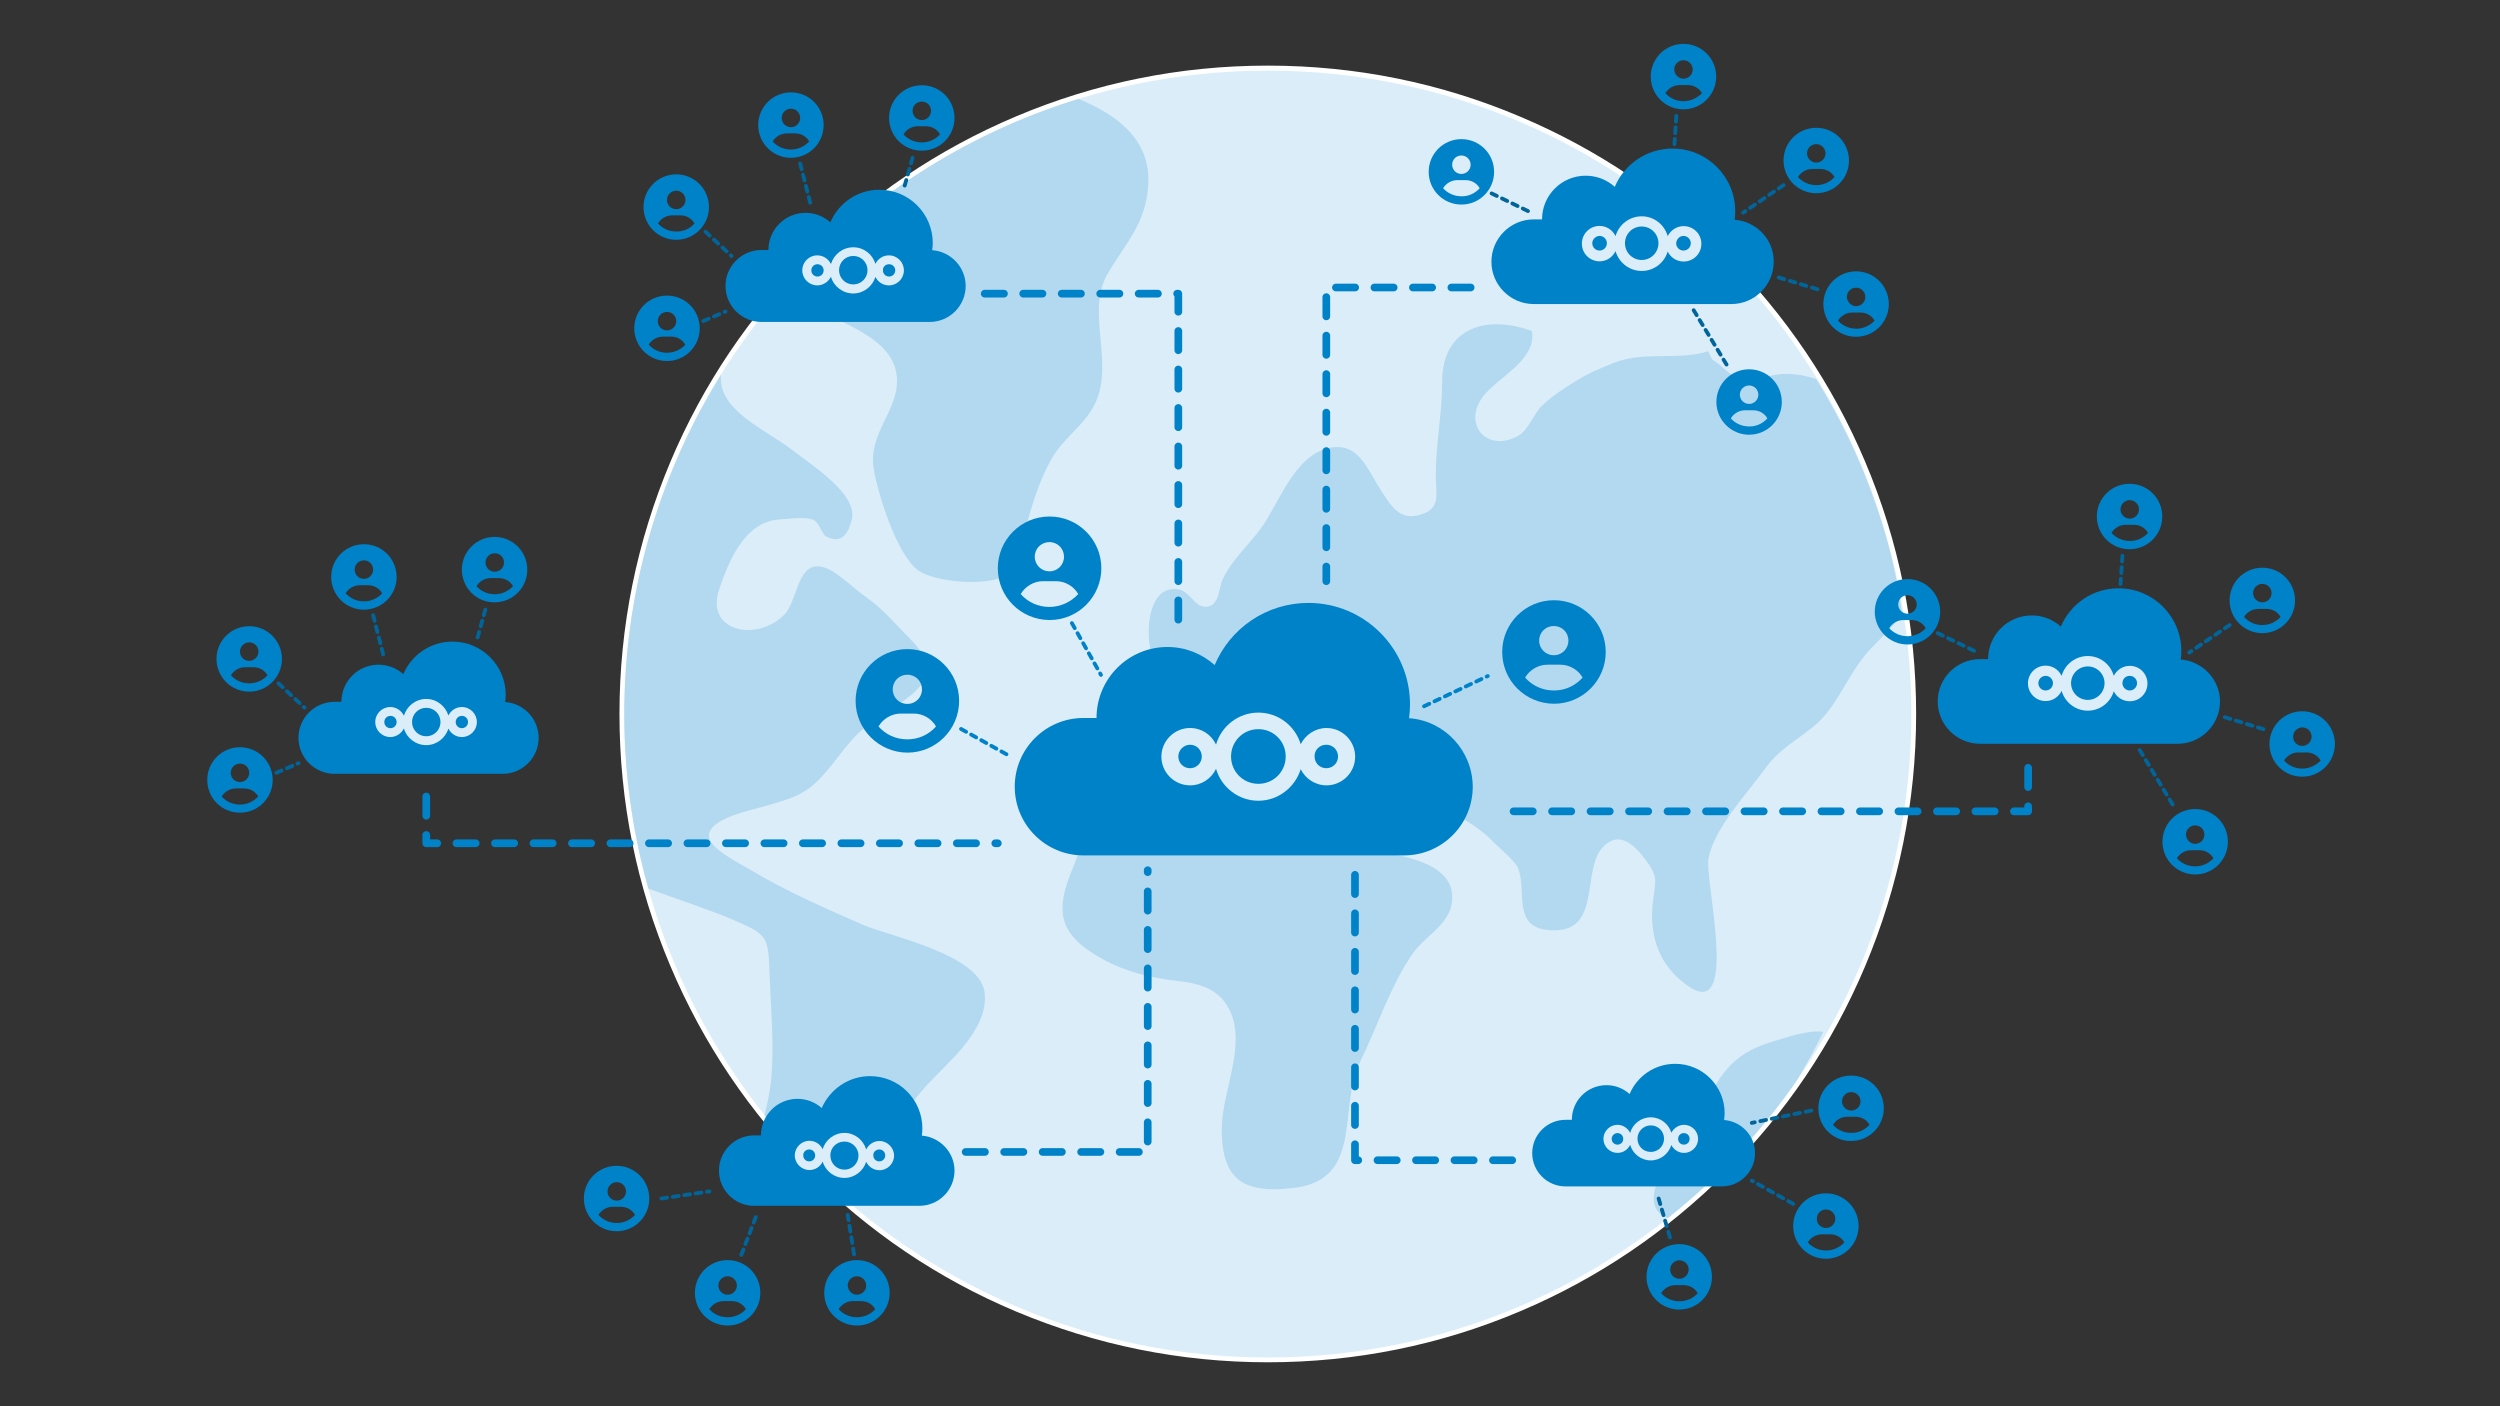 <?xml version="1.0" encoding="utf-8"?>
<!-- Generator: Adobe Illustrator 28.0.0, SVG Export Plug-In . SVG Version: 6.00 Build 0)  -->
<svg version="1.1" id="Layer_1" xmlns="http://www.w3.org/2000/svg" xmlns:xlink="http://www.w3.org/1999/xlink" x="0px" y="0px"
	 viewBox="0 0 1299.1 730.8" style="enable-background:new 0 0 1299.1 730.8;" xml:space="preserve">
<rect x="0" y="0" width="1299.1" height="730.8" fill="#333333" stroke="none"/>
<style type="text/css">
	.st0{fill:#DBEDF8;}
	.st1{fill:#FFFFFF;}
	.st2{clip-path:url(#SVGID_00000153706812545963061710000006330177102401687959_);}
	.st3{fill:#B2D9EF;}
	.st4{fill:#0082C9;}
	
		.st5{fill:none;stroke:#00659B;stroke-width:2;stroke-linecap:round;stroke-linejoin:round;stroke-miterlimit:10;stroke-dasharray:3;}
	
		.st6{fill:none;stroke:#0082C9;stroke-width:2;stroke-linecap:round;stroke-linejoin:round;stroke-miterlimit:10;stroke-dasharray:3;}
	
		.st7{fill:none;stroke:#0082C9;stroke-width:4;stroke-linecap:round;stroke-linejoin:round;stroke-miterlimit:10;stroke-dasharray:10;}
</style>
<g>
	<g>
		<path class="st0" d="M658.8,706.7c-45.3,0-89.2-8.9-130.7-26.4c-40-16.9-75.9-41.1-106.7-72c-30.8-30.8-55-66.8-72-106.7
			c-17.5-41.4-26.4-85.3-26.4-130.7s8.9-89.2,26.4-130.7c16.9-40,41.1-75.9,72-106.7s66.8-55,106.7-72
			c41.4-17.5,85.3-26.4,130.7-26.4S748,44,789.5,61.5c40,16.9,75.9,41.1,106.7,72s55,66.8,72,106.7c17.5,41.4,26.4,85.3,26.4,130.7
			s-8.9,89.2-26.4,130.7c-16.9,40-41.1,75.9-72,106.7c-30.8,30.8-66.8,55-106.7,72C748,697.8,704.1,706.7,658.8,706.7z"/>
		<path class="st1" d="M658.8,36.7c184.7,0,334.4,149.7,334.4,334.4S843.4,705.4,658.8,705.4S324.4,555.7,324.4,371
			S474.1,36.7,658.8,36.7 M658.8,34.1c-45.5,0-89.6,8.9-131.1,26.5c-40.2,17-76.1,41.3-107.1,72.2s-55.3,67-72.2,107.1
			c-17.5,41.6-26.5,85.6-26.5,131.1s8.9,89.6,26.5,131.1c17,40.2,41.3,76.2,72.2,107.1c31,31,67,55.3,107.1,72.2
			c41.6,17.5,85.6,26.5,131.1,26.5s89.6-8.9,131.1-26.5c40.2-17,76.1-41.3,107.1-72.2s55.3-67,72.2-107.1
			c17.5-41.6,26.5-85.6,26.5-131.1s-8.9-89.6-26.5-131.1c-17-40.2-41.3-76.1-72.2-107.1s-67-55.3-107.1-72.2
			C748.4,43,704.3,34.1,658.8,34.1L658.8,34.1z"/>
	</g>
	<g>
		<g>
			<defs>
				<circle id="SVGID_1_" cx="658.8" cy="371" r="334.4"/>
			</defs>
			<clipPath id="SVGID_00000026148278116964177150000010034098589365970084_">
				<use xlink:href="#SVGID_1_"  style="overflow:visible;"/>
			</clipPath>
			<g style="clip-path:url(#SVGID_00000026148278116964177150000010034098589365970084_);">
				<path class="st3" d="M374.9,192.9c-5.8,8.8-11.4,17.9-16.4,27.2c-3.1,5.8-6.2,11.7-8.9,17.8l-0.1,0.1
					c-31.5,68.6-38.1,146.5-18.4,219.4h0.1c0.1,0.6,0.3,1.2,0.5,1.7c0.1,0.1,0.2,0.1,0.3,0.2c1.8,1,3.8,1.9,6.2,2.9
					c14.1,5.3,28.5,9.7,42.6,15.7c18.4,7.9,18.4,8.7,19.1,28.4c0.6,17.3,2.4,35.2,1,52.8c-0.6,7.8-2.3,15.4-4.3,22.8
					c-0.1,0.1-0.1,0.3-0.1,0.4c13.2,15.5,27.9,29.9,43.9,42.7c0-0.1,0.1-0.1,0.1-0.1c4.6-7.6,8.7-15.2,11.4-19.3
					c9-13.2,17.5-27.9,28.1-39.9c11.4-12.9,33.6-29.8,31.7-49.4c-1.7-20.2-48.4-29.4-63.5-35.8c-19.5-8.6-40-17.5-58.1-28.4
					c-5.2-3.2-21.1-10.8-21.7-17.3c-0.7-9.7,22.8-13.9,29.9-16.1c10-3.1,17.6-4.7,25.2-11.6c9.5-8.7,15.5-20.4,25.3-28.6
					c16.8-14,47.5-23.1,24.7-45.9c-7.5-7.5-14.5-16.1-23.4-22.3c-5.8-4-13.9-12-19.7-14.6c-2.2-1-4-1.4-5.7-1.4
					c-10.5,0-10.5,18.4-17.3,25.3c-5.2,5.1-12.2,7.8-18.6,7.8c-10.9,0-19.9-7.4-15-21.5c5.5-16.2,14-35.1,31.5-36
					c2.5-0.1,7-0.7,11.1-0.7c2.6,0,5.1,0.3,6.6,1.1c2.6,1.5,4.4,7.4,6.2,8.4c1.9,1,3.5,1.5,5.1,1.5c3.7,0,6.6-3.1,8.3-10.1
					c3.3-13.1-20-27.8-31-36.3C398,223.1,371.2,212.8,374.9,192.9L374.9,192.9z"/>
				<path class="st3" d="M559.9,51.2c-17.1,4.8-33.9,11.1-50,18.8c-43.3,20.6-81.2,50.4-111.2,87.1c3-1.3,6-1.9,9.3-1.9
					c5.5,0,11.3,1.8,17.3,5.5c14.1,8.5,39.7,15.7,40.8,35.9c0.9,16.9-15,28.1-12.1,47c2.1,12.9,12.1,44.7,22.9,52.6
					c5.2,3.9,17.2,6.2,27.9,6.2c7.2,0,13.8-1,17.3-3.3c8.6-5.7,10.1-22.6,12.8-31.6c3-10.2,6.4-20.2,11.8-29.5
					c5.7-9.9,15.6-16.3,21.1-26c12.6-21.4-4.2-49.3,7.8-69.8c9.7-16.5,20.2-26.4,21.1-47C597.7,72.7,580.8,59.6,559.9,51.2
					L559.9,51.2z"/>
				<path class="st3" d="M591,400.5c-7.5,0-16.3,4.4-19,9.1c-6.4,11.5-9.1,28.6-14.4,41.2c-9.3,22-8.4,34.5,15.2,47.5
					c11.8,6.6,25.8,10,38.8,11.4c11.2,1.2,22.7,4,27.9,16.4c7.8,17.9-4.4,41.6-4.6,59.8c-0.3,22.7,7.6,32.1,27.1,32.1
					c3.3,0,7-0.3,11.1-0.8c35.6-4.7,22.1-42.1,33.6-65.3c8.9-18.1,15.9-39.9,27.4-56.4c7.2-10.3,22.2-16.3,20.4-31.5
					c-2.4-19.5-38.5-21-54.2-23.9c-10-1.9-20.4-5.5-30.6-6.6l-4.4-1c-2.4-0.8-5.1-1.1-8.1-1.1c-4.9,0-10.5,0.9-16.3,1.8
					c-5.7,0.9-11.5,1.8-16.9,1.8c-10.3,0-19-3.2-22.6-15.7c-1.5-5.1,2.1-12.1-2.4-16.1C597.1,401.2,594.3,400.5,591,400.5L591,400.5
					z"/>
				<path class="st3" d="M944.4,536c-8,0-19.2,4.1-24,5.5c-21.3,6.4-27.1,17.9-37.2,37.5c-5,9.9-30.5,36.9-22.2,49.7
					c2.2,3.5,6.8,5.1,12.1,5.8c30.7-27.6,56.1-60.8,74.3-98.2C946.5,536,945.5,536,944.4,536L944.4,536z"/>
				<path class="st3" d="M777.7,168.5c-16.6,0-28.4,10-28.3,30c0,16.5-3.3,31.9-3.3,48.3c0.1,10,2.6,17.2-7.2,20.4
					c-2.1,0.7-3.9,1-5.5,1c-7.6,0-11.4-6.6-15.7-13.3c-6.5-9.8-10.7-22.6-22.7-22.6c-1.3,0-2.8,0.1-4.4,0.5
					c-18.4,4.1-25.9,29-35.7,42.2c-6.5,8.7-15,16.3-19.5,25.9c-2,4.3-1.7,12.8-7.3,14.2c-0.6,0.1-1.2,0.2-1.7,0.2
					c-5.8,0-8.1-8-13.8-9c-0.9-0.1-1.7-0.2-2.5-0.2c-12.3,0-14.2,18.4-12.8,28.5c5.8,41.6,40.2,51.9,76.1,64.5
					c24.1,8.4,48.6,8,72.5,19.2c10.6,5,21.5,10.3,29.5,18.6c3.1,3.3,11.6,10.1,13.4,14.1c5.1,12.3-4.1,32.4,18.7,32.4
					c0.3,0,0.6,0,0.8,0c24.1-0.4,13.2-32.5,25.2-43.8c2.5-2.4,4.9-3.4,7.3-3.4c5.2,0,10.1,5,14.4,10.7c5.9,7.8,5.4,10.3,4,19.5
					c-2.2,14.5,0.3,30.1,12.2,41.2c5.8,5.5,10.1,7.8,13.2,7.8c15.7,0,1.4-59.1,3.2-69.3c3-15.9,19.9-33.5,29.3-46.5
					c7.1-10,15.5-14.2,24.8-21.7c13.1-10.3,18.1-27.8,29.5-40c6.7-7.1,12.4-12.8,17.2-18.4c-1.9-12.1-4-24.2-7.3-36v-0.1
					c-8.4-31-21.2-60.1-37.6-86.5c-5-1.6-10.3-2.6-15.4-2.6c-0.9,0-1.9,0-2.8,0.1c-5.3,0.4-11.8,2.8-17.5,2.8
					c-1.3,0-2.6-0.1-3.8-0.4c-5.7-1.6-9.4-7.1-14.5-10l-2.1-4.3c-14.2,4.9-32.6-0.1-48.3,5.8c-7.5,2.9-14.4,5.9-21.1,10.1
					c-5.8,3.6-12,7.6-17,12.5c-4,3.8-7.2,12.6-11.7,15.2c-3.6,2.2-7.1,3.1-10.2,3.1c-11.2,0-17.4-12.1-8.4-23.5
					c8-10,27.8-18.8,25.1-33.7C789.4,169.6,783.3,168.5,777.7,168.5L777.7,168.5z"/>
			</g>
		</g>
	</g>
</g>
<g>
	<path class="st4" d="M387.6,680.3c-1.5-2.6-4.2-4.2-7.4-4.2H376c-3.1,0-5.9,1.7-7.4,4.2c2.3,2.6,5.7,4.2,9.5,4.2
		S385.3,682.9,387.6,680.3z M361.1,671.8c0-9.4,7.6-17,17-17c9.4,0,17,7.6,17,17s-7.6,17-17,17C368.7,688.8,361.1,681.2,361.1,671.8
		z M378.1,672.8c2.6,0,4.8-2.1,4.8-4.8c0-2.6-2.1-4.8-4.8-4.8c-2.6,0-4.8,2.1-4.8,4.8C373.3,670.7,375.5,672.8,378.1,672.8z"/>
	<path class="st4" d="M330,631.3c-1.5-2.6-4.2-4.2-7.4-4.2h-4.2c-3.1,0-5.9,1.7-7.4,4.2c2.3,2.6,5.7,4.2,9.5,4.2
		C324.2,635.6,327.6,633.9,330,631.3z M303.4,622.8c0-9.4,7.6-17,17-17c9.4,0,17,7.6,17,17s-7.6,17-17,17
		C311.1,639.8,303.4,632.2,303.4,622.8z M320.5,623.9c2.6,0,4.8-2.1,4.8-4.8c0-2.6-2.1-4.8-4.8-4.8c-2.6,0-4.8,2.1-4.8,4.8
		C315.6,621.7,317.8,623.9,320.5,623.9z"/>
	<path class="st4" d="M454.8,680.3c-1.5-2.6-4.2-4.2-7.4-4.2h-4.2c-3.1,0-5.9,1.7-7.4,4.2c2.3,2.6,5.7,4.2,9.5,4.2
		C449.1,684.5,452.5,682.9,454.8,680.3z M428.3,671.8c0-9.4,7.6-17,17-17c9.4,0,17,7.6,17,17s-7.6,17-17,17
		C435.9,688.8,428.3,681.2,428.3,671.8z M445.3,672.8c2.6,0,4.8-2.1,4.8-4.8c0-2.6-2.1-4.8-4.8-4.8c-2.6,0-4.8,2.1-4.8,4.8
		C440.6,670.7,442.7,672.8,445.3,672.8z"/>
	<line class="st5" x1="385.2" y1="652.1" x2="393.1" y2="631.5"/>
	<line class="st5" x1="443.8" y1="651.8" x2="440.5" y2="631.3"/>
	<g>
		<path class="st4" d="M479,590.1c0.2-1.2,0.3-2.4,0.3-3.7c0-15-12.1-27.2-27.2-27.2c-11.2,0-20.9,6.9-25.1,16.6
			c-3.3-3-7.8-4.8-12.6-4.8c-10.5,0-19,8.5-19,19h-3.5c-10.1,0-18.3,8.2-18.3,18.3l0,0c0,10.1,8.2,18.3,18.3,18.3h85.8
			c10.1,0,18.3-8.2,18.3-18.3l0,0C496,598.8,488.5,590.9,479,590.1z"/>
		<path id="path1052_00000018932958712500467530000004219393236603474593_" class="st0" d="M438.8,588.7c-5.3,0-9.9,3.6-11.3,8.5
			c-1.2-2.6-3.9-4.4-6.9-4.4c-4.2,0-7.6,3.5-7.6,7.6c0,4.2,3.5,7.6,7.6,7.6c3.1,0,5.7-1.8,6.9-4.4c1.4,4.9,6,8.5,11.3,8.5
			s9.8-3.6,11.3-8.4c1.2,2.6,3.9,4.4,6.9,4.4c4.2,0,7.6-3.5,7.6-7.6s-3.5-7.6-7.6-7.6c-3,0-5.6,1.8-6.9,4.4
			C448.6,592.3,444.1,588.7,438.8,588.7z M438.8,593.2c4,0,7.3,3.2,7.3,7.3c0,4-3.2,7.3-7.3,7.3c-4,0-7.3-3.2-7.3-7.3
			C431.4,596.4,434.7,593.2,438.8,593.2z M420.5,597.3c1.8,0,3.1,1.4,3.1,3.1c0,1.8-1.4,3.1-3.1,3.1c-1.8,0-3.1-1.4-3.1-3.1
			C417.3,598.7,418.7,597.3,420.5,597.3z M456.9,597.3c1.8,0,3.1,1.4,3.1,3.1c0,1.8-1.4,3.1-3.1,3.1c-1.8,0-3.1-1.4-3.1-3.1
			C453.7,598.7,455.1,597.3,456.9,597.3z"/>
	</g>
	<line class="st5" x1="343.7" y1="622.8" x2="368.6" y2="619.1"/>
</g>
<g>
	<path class="st4" d="M958.4,645.6c-1.5-2.6-4.2-4.2-7.4-4.2h-4.2c-3.1,0-5.9,1.7-7.4,4.2c2.3,2.6,5.7,4.2,9.5,4.2
		S956,648.2,958.4,645.6z M931.8,637.1c0-9.4,7.6-17,17-17s17,7.6,17,17c0,9.4-7.6,17-17,17S931.8,646.4,931.8,637.1z M948.9,638.1
		c2.6,0,4.8-2.1,4.8-4.8c0-2.6-2.1-4.8-4.8-4.8s-4.8,2.1-4.8,4.8C944,636,946.2,638.1,948.9,638.1z"/>
	<path class="st4" d="M971.5,584.5c-1.5-2.6-4.2-4.2-7.4-4.2h-4.2c-3.1,0-5.9,1.7-7.4,4.2c2.3,2.6,5.7,4.2,9.5,4.2
		C965.7,588.8,969.1,587.1,971.5,584.5z M944.9,575.9c0-9.4,7.6-17,17-17s17,7.6,17,17s-7.6,17-17,17
		C952.5,593,944.9,585.5,944.9,575.9z M962,577.1c2.6,0,4.8-2.1,4.8-4.8c0-2.6-2.1-4.8-4.8-4.8s-4.8,2.1-4.8,4.8
		C957.2,574.9,959.3,577.1,962,577.1z"/>
	<path class="st4" d="M882.2,672c-1.5-2.6-4.2-4.2-7.4-4.2h-4.2c-3.1,0-5.9,1.7-7.4,4.2c2.3,2.6,5.7,4.2,9.5,4.2
		C876.5,676.2,879.9,674.6,882.2,672z M855.6,663.5c0-9.4,7.6-17,17-17s17,7.6,17,17s-7.6,17-17,17S855.6,672.9,855.6,663.5z
		 M872.7,664.5c2.6,0,4.8-2.1,4.8-4.8c0-2.6-2.1-4.8-4.8-4.8c-2.6,0-4.8,2.1-4.8,4.8C867.9,662.4,870,664.5,872.7,664.5z"/>
	<g>
		<path class="st4" d="M895.9,582c0.1-1.2,0.3-2.3,0.3-3.5c0-14.2-11.5-25.7-25.7-25.7c-10.7,0-19.8,6.5-23.7,15.7
			c-3.1-2.8-7.3-4.6-12-4.6c-10,0-18,8-18,18h-3.3c-9.6,0-17.3,7.8-17.3,17.3l0,0c0,9.6,7.8,17.3,17.3,17.3h81.2
			c9.6,0,17.3-7.8,17.3-17.3l0,0C912,590.2,904.9,582.7,895.9,582z"/>
		<path id="path1052_00000161615765834279910860000011425246718535345830_" class="st0" d="M857.8,580.6c-5.1,0-9.4,3.4-10.7,8.1
			c-1.2-2.4-3.7-4.2-6.6-4.2c-4,0-7.3,3.3-7.3,7.3c0,4,3.3,7.3,7.3,7.3c2.9,0,5.4-1.7,6.6-4.2c1.3,4.7,5.7,8.1,10.7,8.1
			c5,0,9.3-3.4,10.7-8c1.2,2.4,3.7,4.1,6.6,4.1c4,0,7.3-3.3,7.3-7.3s-3.3-7.3-7.3-7.3c-2.8,0-5.3,1.7-6.6,4.1
			C867.1,584,862.8,580.6,857.8,580.6z M857.8,584.8c3.9,0,6.9,3.1,6.9,6.9c0,3.9-3.1,6.9-6.9,6.9c-3.9,0-6.9-3.1-6.9-6.9
			C850.9,587.9,854,584.8,857.8,584.8z M840.5,588.8c1.7,0,3,1.3,3,3c0,1.7-1.3,3-3,3c-1.7,0-3-1.3-3-3
			C837.5,590.1,838.9,588.8,840.5,588.8z M875,588.8c1.7,0,3,1.3,3,3c0,1.7-1.3,3-3,3c-1.7,0-3-1.3-3-3
			C872,590.1,873.3,588.8,875,588.8z"/>
	</g>
	<line class="st5" x1="941.2" y1="577.1" x2="910.3" y2="583.5"/>
	<line class="st5" x1="861.9" y1="622.8" x2="867.9" y2="643.4"/>
	<line class="st5" x1="931.8" y1="625.6" x2="910.3" y2="613.5"/>
</g>
<g>
	<path class="st4" d="M884.4,48.4c-1.5-2.6-4.2-4.2-7.4-4.2h-4.2c-3.1,0-5.9,1.7-7.4,4.2c2.3,2.6,5.7,4.2,9.5,4.2
		C878.6,52.6,882,50.9,884.4,48.4z M857.8,39.8c0-9.4,7.6-17,17-17s17,7.6,17,17s-7.6,17-17,17S857.8,49.3,857.8,39.8z M874.8,40.9
		c2.6,0,4.8-2.1,4.8-4.8c0-2.6-2.1-4.8-4.8-4.8c-2.6,0-4.8,2.1-4.8,4.8C870.1,38.7,872.2,40.9,874.8,40.9z"/>
	<path class="st4" d="M768.9,97.8c-1.5-2.6-4.2-4.2-7.4-4.2h-4.2c-3.1,0-5.9,1.7-7.4,4.2c2.3,2.6,5.7,4.2,9.5,4.2
		C763.2,102.1,766.6,100.4,768.9,97.8z M742.4,89.3c0-9.4,7.6-17,17-17s17,7.6,17,17s-7.6,17-17,17S742.4,98.7,742.4,89.3z
		 M759.4,90.4c2.6,0,4.8-2.1,4.8-4.8c0-2.6-2.1-4.8-4.8-4.8s-4.8,2.1-4.8,4.8C754.6,88.2,756.7,90.4,759.4,90.4z"/>
	<path class="st4" d="M953.3,92c-1.5-2.6-4.2-4.2-7.4-4.2h-4.2c-3.1,0-5.9,1.7-7.4,4.2c2.3,2.6,5.7,4.2,9.5,4.2
		C947.6,96.2,951,94.6,953.3,92z M926.8,83.4c0-9.4,7.6-17,17-17s17,7.6,17,17s-7.6,17-17,17S926.8,92.8,926.8,83.4z M943.8,84.5
		c2.6,0,4.8-2.1,4.8-4.8c0-2.6-2.1-4.8-4.8-4.8c-2.6,0-4.8,2.1-4.8,4.8C939,82.3,941.2,84.5,943.8,84.5z"/>
	<path class="st4" d="M974.1,166.6c-1.5-2.6-4.2-4.2-7.4-4.2h-4.2c-3.1,0-5.9,1.7-7.4,4.2c2.3,2.6,5.7,4.2,9.5,4.2
		S971.7,169.2,974.1,166.6z M947.5,158c0-9.4,7.6-17,17-17s17,7.6,17,17c0,9.4-7.6,17-17,17S947.5,167.4,947.5,158z M964.5,159.1
		c2.6,0,4.8-2.1,4.8-4.8c0-2.6-2.1-4.8-4.8-4.8c-2.6,0-4.8,2.1-4.8,4.8C959.8,156.9,961.9,159.1,964.5,159.1z"/>
	<path class="st4" d="M918.4,217.4c-1.5-2.6-4.2-4.2-7.4-4.2h-4.2c-3.1,0-5.9,1.7-7.4,4.2c2.3,2.6,5.7,4.2,9.5,4.2
		C912.7,221.7,916.1,220,918.4,217.4z M891.9,208.9c0-9.4,7.6-17,17-17s17,7.6,17,17c0,9.4-7.6,17-17,17S891.9,218.2,891.9,208.9z
		 M908.9,209.9c2.6,0,4.8-2.1,4.8-4.8c0-2.6-2.1-4.8-4.8-4.8c-2.6,0-4.8,2.1-4.8,4.8C904.1,207.8,906.3,209.9,908.9,209.9z"/>
	<g>
		<path class="st4" d="M901.4,114.2c0.2-1.4,0.3-2.9,0.3-4.4c0-18-14.6-32.6-32.6-32.6c-13.5,0-25.1,8.2-30,19.9
			c-4-3.6-9.3-5.8-15.1-5.8c-12.6,0-22.7,10.2-22.7,22.7H797c-12.1,0-22,9.9-22,22l0,0c0,12.1,9.9,22,22,22h102.7
			c12.1,0,22-9.9,22-22l0,0C921.8,124.5,912.7,115,901.4,114.2z"/>
		<path id="path1052_00000058585560464005968180000001974819103292775054_" class="st0" d="M853.1,112.4c-6.4,0-11.9,4.3-13.6,10.3
			c-1.5-3.1-4.6-5.3-8.3-5.3c-5.1,0-9.2,4.1-9.2,9.2c0,5.1,4.1,9.2,9.2,9.2c3.7,0,6.8-2.2,8.3-5.3c1.7,5.9,7.1,10.3,13.6,10.3
			c6.4,0,11.8-4.3,13.5-10.1c1.5,3.1,4.6,5.2,8.3,5.2c5.1,0,9.2-4.1,9.2-9.2s-4.1-9.2-9.2-9.2c-3.6,0-6.7,2.1-8.3,5.2
			C864.9,116.7,859.5,112.4,853.1,112.4z M853.1,117.7c4.8,0,8.7,3.9,8.7,8.7c0,4.8-3.9,8.7-8.7,8.7c-4.8,0-8.7-3.9-8.7-8.7
			C844.4,121.6,848.2,117.7,853.1,117.7z M831.2,122.6c2.1,0,3.8,1.7,3.8,3.8s-1.7,3.8-3.8,3.8c-2.1,0-3.8-1.7-3.8-3.8
			C827.4,124.4,829.2,122.6,831.2,122.6z M874.8,122.6c2.1,0,3.8,1.7,3.8,3.8s-1.7,3.8-3.8,3.8c-2.1,0-3.8-1.7-3.8-3.8
			C871.1,124.4,872.7,122.6,874.8,122.6z"/>
	</g>
	<line class="st5" x1="871.1" y1="60.2" x2="870.1" y2="74.9"/>
	<line class="st5" x1="926.8" y1="96.2" x2="905.8" y2="110.5"/>
	<line class="st5" x1="775.1" y1="100.5" x2="796.5" y2="110.9"/>
	<line class="st5" x1="880.1" y1="161.2" x2="898" y2="190.8"/>
	<line class="st5" x1="924.3" y1="144.2" x2="945.7" y2="150.7"/>
</g>
<g>
	<path class="st4" d="M1116.2,276.9c-1.5-2.6-4.2-4.2-7.4-4.2h-4.2c-3.1,0-5.9,1.7-7.4,4.2c2.3,2.6,5.7,4.2,9.5,4.2
		C1110.4,281.2,1113.9,279.5,1116.2,276.9z M1089.6,268.4c0-9.4,7.6-17,17-17s17,7.6,17,17c0,9.4-7.6,17-17,17
		S1089.6,277.8,1089.6,268.4z M1106.7,269.5c2.6,0,4.8-2.1,4.8-4.8c0-2.6-2.1-4.8-4.8-4.8c-2.6,0-4.8,2.1-4.8,4.8
		C1101.9,267.3,1104,269.5,1106.7,269.5z"/>
	<path class="st4" d="M1000.7,326.4c-1.5-2.6-4.2-4.2-7.4-4.2h-4.2c-3.1,0-5.9,1.7-7.4,4.2c2.3,2.6,5.7,4.2,9.5,4.2
		C995,330.6,998.4,329,1000.7,326.4z M974.2,317.9c0-9.4,7.6-17,17-17s17,7.6,17,17c0,9.4-7.6,17-17,17S974.2,327.2,974.2,317.9z
		 M991.2,318.9c2.6,0,4.8-2.1,4.8-4.8c0-2.6-2.1-4.8-4.8-4.8s-4.8,2.1-4.8,4.8C986.4,316.8,988.6,318.9,991.2,318.9z"/>
	<path class="st4" d="M1185.1,320.6c-1.5-2.6-4.2-4.2-7.4-4.2h-4.2c-3.1,0-5.9,1.7-7.4,4.2c2.3,2.6,5.7,4.2,9.5,4.2
		S1182.8,323.1,1185.1,320.6z M1158.6,312c0-9.4,7.6-17,17-17s17,7.6,17,17c0,9.4-7.6,17-17,17S1158.6,321.4,1158.6,312z
		 M1175.6,313c2.6,0,4.8-2.1,4.8-4.8c0-2.6-2.1-4.8-4.8-4.8c-2.6,0-4.8,2.1-4.8,4.8C1170.8,310.9,1173,313,1175.6,313z"/>
	<path class="st4" d="M1205.9,395.2c-1.5-2.6-4.2-4.2-7.4-4.2h-4.2c-3.1,0-5.9,1.7-7.4,4.2c2.3,2.6,5.7,4.2,9.5,4.2
		C1200.1,399.4,1203.5,397.7,1205.9,395.2z M1179.3,386.6c0-9.4,7.6-17,17-17s17,7.6,17,17s-7.6,17-17,17S1179.3,396,1179.3,386.6z
		 M1196.4,387.6c2.6,0,4.8-2.1,4.8-4.8c0-2.6-2.1-4.8-4.8-4.8c-2.6,0-4.8,2.1-4.8,4.8C1191.6,385.5,1193.7,387.6,1196.4,387.6z"/>
	<path class="st4" d="M1150.2,446c-1.5-2.6-4.2-4.2-7.4-4.2h-4.2c-3.1,0-5.9,1.7-7.4,4.2c2.3,2.6,5.7,4.2,9.5,4.2
		C1144.5,450.2,1147.9,448.5,1150.2,446z M1123.7,437.4c0-9.4,7.6-17,17-17s17,7.6,17,17c0,9.4-7.6,17-17,17
		S1123.7,446.8,1123.7,437.4z M1140.7,438.5c2.6,0,4.8-2.1,4.8-4.8c0-2.6-2.1-4.8-4.8-4.8c-2.6,0-4.8,2.1-4.8,4.8
		C1136,436.3,1138.1,438.5,1140.7,438.5z"/>
	<g>
		<path class="st4" d="M1133.2,342.7c0.2-1.4,0.3-2.9,0.3-4.4c0-18-14.6-32.6-32.6-32.6c-13.5,0-25.1,8.2-30,19.9
			c-4-3.6-9.3-5.8-15.1-5.8c-12.6,0-22.7,10.2-22.7,22.7h-4.2c-12.1,0-22,9.9-22,22l0,0c0,12.1,9.9,22,22,22h102.7
			c12.1,0,22-9.9,22-22l0,0C1153.6,353.1,1144.5,343.6,1133.2,342.7z"/>
		<path id="path1052_00000070106211822309057560000011855507290896515465_" class="st0" d="M1084.9,340.9c-6.4,0-11.9,4.3-13.6,10.3
			c-1.5-3.1-4.6-5.3-8.3-5.3c-5.1,0-9.2,4.1-9.2,9.2s4.1,9.2,9.2,9.2c3.7,0,6.8-2.2,8.3-5.3c1.7,5.9,7.1,10.3,13.6,10.3
			c6.4,0,11.8-4.3,13.5-10.1c1.5,3.1,4.6,5.2,8.3,5.2c5.1,0,9.2-4.1,9.2-9.2s-4.1-9.2-9.2-9.2c-3.6,0-6.7,2.1-8.3,5.2
			C1096.7,345.2,1091.3,340.9,1084.9,340.9z M1084.9,346.3c4.8,0,8.7,3.9,8.7,8.7c0,4.8-3.9,8.7-8.7,8.7c-4.8,0-8.7-3.9-8.7-8.7
			C1076.2,350.2,1080.1,346.3,1084.9,346.3z M1063,351.2c2.1,0,3.8,1.7,3.8,3.8c0,2.1-1.7,3.8-3.8,3.8s-3.8-1.7-3.8-3.8
			C1059.2,352.9,1061,351.2,1063,351.2z M1106.7,351.2c2.1,0,3.8,1.7,3.8,3.8c0,2.1-1.7,3.8-3.8,3.8s-3.8-1.7-3.8-3.8
			C1102.9,352.9,1104.5,351.2,1106.7,351.2z"/>
	</g>
	<line class="st5" x1="1102.9" y1="288.8" x2="1101.9" y2="303.5"/>
	<line class="st5" x1="1158.6" y1="324.8" x2="1137.6" y2="339.1"/>
	<line class="st5" x1="1006.9" y1="329" x2="1028.3" y2="339.4"/>
	<line class="st5" x1="1111.9" y1="389.8" x2="1129.8" y2="419.4"/>
	<line class="st5" x1="1156.1" y1="372.7" x2="1177.5" y2="379.3"/>
</g>
<g>
	<path class="st4" d="M560.3,308.7c-2.3-4-6.7-6.7-11.6-6.7H542c-4.9,0-9.3,2.8-11.6,6.7c3.7,4.2,9,6.7,15,6.7
		C551.3,315.3,556.5,312.8,560.3,308.7z M518.5,295.3c0-14.8,12-26.9,26.9-26.9c14.8,0,26.9,12,26.9,26.9c0,14.8-12,26.9-26.9,26.9
		C530.4,322.1,518.5,310.1,518.5,295.3z M545.3,296.9c4.2,0,7.6-3.3,7.6-7.6c0-4.2-3.3-7.6-7.6-7.6c-4.2,0-7.6,3.3-7.6,7.6
		C537.7,293.6,541.2,296.9,545.3,296.9z"/>
	<path class="st4" d="M486.4,377.5c-2.3-4-6.7-6.7-11.6-6.7h-6.7c-4.9,0-9.3,2.8-11.6,6.7c3.7,4.2,9,6.7,15,6.7
		C477.4,384.2,482.7,381.7,486.4,377.5z M444.6,364.2c0-14.8,12-26.9,26.9-26.9c14.8,0,26.9,12,26.9,26.9c0,14.8-12,26.9-26.9,26.9
		C456.6,391,444.6,378.9,444.6,364.2z M471.5,365.8c4.2,0,7.6-3.3,7.6-7.6c0-4.2-3.3-7.6-7.6-7.6c-4.2,0-7.6,3.3-7.6,7.6
		C463.9,362.5,467.3,365.8,471.5,365.8z"/>
	<path class="st4" d="M822.4,352.1c-2.3-4-6.7-6.7-11.6-6.7h-6.7c-4.9,0-9.3,2.8-11.6,6.7c3.7,4.2,9,6.7,15,6.7
		S818.6,356.3,822.4,352.1z M780.6,338.8c0-14.8,12-26.9,26.9-26.9c14.8,0,26.9,12,26.9,26.9c0,14.8-12,26.9-26.9,26.9
		C792.5,365.6,780.6,353.6,780.6,338.8z M807.4,340.5c4.2,0,7.6-3.3,7.6-7.6s-3.3-7.6-7.6-7.6c-4.2,0-7.6,3.3-7.6,7.6
		S803.3,340.5,807.4,340.5z"/>
	<g>
		<path class="st4" d="M732.2,373.2c0.3-2.3,0.5-4.8,0.5-7.1c0-29.2-23.7-52.8-52.8-52.8c-21.8,0-40.7,13.2-48.7,32.3
			c-6.5-5.8-15.1-9.4-24.5-9.4c-20.4,0-36.9,16.5-36.9,36.9H563c-19.7,0-35.7,16-35.7,35.7l0,0c0,19.7,16,35.7,35.7,35.7h166.6
			c19.7,0,35.7-16,35.7-35.7l0,0C765.2,390,750.6,374.5,732.2,373.2z"/>
		<path id="path1052_00000036231102022010016130000015148114537779463867_" class="st0" d="M653.9,370.3c-10.4,0-19.2,7-22,16.6
			c-2.4-5.1-7.5-8.6-13.5-8.6c-8.2,0-14.9,6.7-14.9,14.9s6.7,14.9,14.9,14.9c6,0,11.1-3.5,13.5-8.6c2.8,9.6,11.6,16.6,22,16.6
			c10.3,0,19.1-7,22-16.4c2.4,4.9,7.5,8.4,13.4,8.4c8.2,0,14.9-6.7,14.9-14.9s-6.7-14.9-14.9-14.9c-5.8,0-10.9,3.5-13.4,8.4
			C673,377.2,664.3,370.3,653.9,370.3z M653.9,378.9c7.9,0,14.2,6.3,14.2,14.2s-6.3,14.2-14.2,14.2c-7.9,0-14.2-6.3-14.2-14.2
			S646,378.9,653.9,378.9z M618.4,387c3.5,0,6.1,2.8,6.1,6.1c0,3.5-2.8,6.1-6.1,6.1c-3.5,0-6.1-2.8-6.1-6.1S615.1,387,618.4,387z
			 M689.2,387c3.5,0,6.1,2.8,6.1,6.1c0,3.5-2.8,6.1-6.1,6.1c-3.5,0-6.1-2.8-6.1-6.1C683,389.7,685.7,387,689.2,387z"/>
	</g>
	<line class="st6" x1="740" y1="367" x2="773.1" y2="351.3"/>
	<line class="st6" x1="499.4" y1="378.8" x2="524" y2="392.5"/>
	<line class="st6" x1="557" y1="323.8" x2="572.1" y2="350.7"/>
</g>
<g>
	<path class="st4" d="M484.4,130c0.2-1.2,0.3-2.4,0.3-3.7c0-15.3-12.4-27.7-27.7-27.7c-11.5,0-21.3,7-25.5,16.9
		c-3.4-3-7.9-4.9-12.9-4.9c-10.7,0-19.3,8.7-19.3,19.3h-3.6c-10.3,0-18.7,8.4-18.7,18.7l0,0c0,10.3,8.4,18.7,18.7,18.7h87.4
		c10.3,0,18.7-8.4,18.7-18.7l0,0C501.8,138.8,494.1,130.7,484.4,130z"/>
	<path id="path1052_00000026164006082679294660000013956654344584688825_" class="st0" d="M443.4,128.5c-5.5,0-10.1,3.7-11.6,8.7
		c-1.3-2.6-3.9-4.5-7.1-4.5c-4.3,0-7.8,3.5-7.8,7.8s3.5,7.8,7.8,7.8c3.1,0,5.8-1.9,7.1-4.5c1.4,5,6.1,8.7,11.6,8.7
		c5.4,0,10-3.7,11.5-8.6c1.3,2.6,3.9,4.4,7,4.4c4.3,0,7.8-3.5,7.8-7.8c0-4.3-3.5-7.8-7.8-7.8c-3.1,0-5.7,1.8-7,4.4
		C453.4,132.1,448.8,128.5,443.4,128.5z M443.4,133c4.1,0,7.4,3.3,7.4,7.4s-3.3,7.4-7.4,7.4s-7.4-3.3-7.4-7.4S439.3,133,443.4,133z
		 M424.8,137.3c1.8,0,3.2,1.4,3.2,3.2s-1.4,3.2-3.2,3.2s-3.2-1.4-3.2-3.2S423,137.3,424.8,137.3z M462,137.3c1.8,0,3.2,1.4,3.2,3.2
		s-1.4,3.2-3.2,3.2c-1.8,0-3.2-1.4-3.2-3.2C458.7,138.7,460.1,137.3,462,137.3z"/>
	<path class="st4" d="M360.9,116.1c-1.5-2.6-4.2-4.2-7.4-4.2h-4.2c-3.1,0-5.9,1.7-7.4,4.2c2.3,2.6,5.7,4.2,9.5,4.2
		C355.2,120.4,358.6,118.8,360.9,116.1z M334.4,107.6c0-9.4,7.6-17,17-17c9.4,0,17,7.6,17,17s-7.6,17-17,17
		C342,124.6,334.4,117,334.4,107.6z M351.4,108.7c2.6,0,4.8-2.1,4.8-4.8s-2.1-4.8-4.8-4.8c-2.6,0-4.8,2.1-4.8,4.8
		S348.7,108.7,351.4,108.7z"/>
	<path class="st4" d="M488.5,69.8c-1.5-2.6-4.2-4.2-7.4-4.2h-4.2c-3.1,0-5.9,1.7-7.4,4.2c2.3,2.6,5.7,4.2,9.5,4.2
		S486.1,72.4,488.5,69.8z M462,61.3c0-9.4,7.6-17,17-17s17,7.6,17,17s-7.6,17-17,17S462,70.7,462,61.3z M479,62.4
		c2.6,0,4.8-2.1,4.8-4.8c0-2.7-2.1-4.8-4.8-4.8c-2.7,0-4.8,2.1-4.8,4.8C474.2,60.2,476.3,62.4,479,62.4z"/>
	<path class="st4" d="M420.5,73.5c-1.5-2.6-4.2-4.2-7.4-4.2h-4.2c-3.1,0-5.9,1.7-7.4,4.2c2.3,2.6,5.7,4.2,9.5,4.2
		S418.1,76.1,420.5,73.5z M394,65c0-9.4,7.6-17,17-17s17,7.6,17,17s-7.6,17-17,17S394,74.4,394,65z M411,66.1c2.6,0,4.8-2.1,4.8-4.8
		c0-2.7-2.1-4.8-4.8-4.8s-4.8,2.1-4.8,4.8C406.2,64,408.4,66.1,411,66.1z"/>
	<path class="st4" d="M356.1,179.1c-1.5-2.6-4.2-4.2-7.4-4.2h-4.2c-3.1,0-5.9,1.7-7.4,4.2c2.3,2.6,5.7,4.2,9.5,4.2
		S353.8,181.7,356.1,179.1z M329.6,170.6c0-9.4,7.6-17,17-17c9.4,0,17,7.6,17,17s-7.6,17-17,17C337.2,187.6,329.6,180,329.6,170.6z
		 M346.6,171.7c2.6,0,4.8-2.1,4.8-4.8s-2.1-4.8-4.8-4.8s-4.8,2.1-4.8,4.8S344,171.7,346.6,171.7z"/>
	<line class="st5" x1="415.8" y1="85" x2="421.6" y2="107.6"/>
	<line class="st5" x1="474.2" y1="82" x2="469.5" y2="98.6"/>
	<line class="st5" x1="366.6" y1="120.4" x2="380.1" y2="133"/>
	<line class="st5" x1="365.5" y1="166.8" x2="377" y2="161.9"/>
</g>
<g>
	<path class="st4" d="M262.5,364.8c0.2-1.2,0.3-2.4,0.3-3.7c0-15.3-12.4-27.7-27.7-27.7c-11.5,0-21.3,7-25.5,16.9
		c-3.4-3-7.9-4.9-12.9-4.9c-10.7,0-19.3,8.7-19.3,19.3h-3.6c-10.3,0-18.7,8.4-18.7,18.7l0,0c0,10.3,8.4,18.7,18.7,18.7h87.4
		c10.3,0,18.7-8.4,18.7-18.7l0,0C279.9,373.6,272.2,365.5,262.5,364.8z"/>
	<path id="path1052_00000116213559192407651850000002970928062373030541_" class="st0" d="M221.5,363.2c-5.5,0-10.1,3.7-11.6,8.7
		c-1.3-2.6-3.9-4.5-7.1-4.5c-4.3,0-7.8,3.5-7.8,7.8s3.5,7.8,7.8,7.8c3.1,0,5.8-1.9,7.1-4.5c1.4,5,6.1,8.7,11.6,8.7
		c5.4,0,10-3.7,11.5-8.6c1.3,2.6,3.9,4.4,7,4.4c4.3,0,7.8-3.5,7.8-7.8s-3.5-7.8-7.8-7.8c-3.1,0-5.7,1.8-7,4.4
		C231.5,366.9,226.9,363.2,221.5,363.2z M221.5,367.8c4.1,0,7.4,3.3,7.4,7.4s-3.3,7.4-7.4,7.4s-7.4-3.3-7.4-7.4
		S217.4,367.8,221.5,367.8z M202.9,372c1.8,0,3.2,1.4,3.2,3.2c0,1.8-1.4,3.2-3.2,3.2c-1.8,0-3.2-1.4-3.2-3.2
		C199.7,373.4,201.1,372,202.9,372z M240,372c1.8,0,3.2,1.4,3.2,3.2c0,1.8-1.4,3.2-3.2,3.2s-3.2-1.4-3.2-3.2
		C236.8,373.4,238.2,372,240,372z"/>
	<path class="st4" d="M139,350.9c-1.5-2.6-4.2-4.2-7.4-4.2h-4.2c-3.1,0-5.9,1.7-7.4,4.2c2.3,2.6,5.7,4.2,9.5,4.2
		C133.2,355.1,136.7,353.5,139,350.9z M112.5,342.4c0-9.4,7.6-17,17-17c9.4,0,17,7.6,17,17c0,9.4-7.6,17-17,17
		C120.1,359.4,112.5,351.8,112.5,342.4z M129.5,343.4c2.6,0,4.8-2.1,4.8-4.8s-2.1-4.8-4.8-4.8c-2.6,0-4.8,2.1-4.8,4.8
		S126.8,343.4,129.5,343.4z"/>
	<path class="st4" d="M266.6,304.6c-1.5-2.6-4.2-4.2-7.4-4.2h-4.2c-3.1,0-5.9,1.7-7.4,4.2c2.3,2.6,5.7,4.2,9.5,4.2
		C260.9,308.8,264.2,307.1,266.6,304.6z M240,296c0-9.4,7.6-17,17-17c9.4,0,17,7.6,17,17c0,9.4-7.6,17-17,17
		C247.7,313.1,240,305.5,240,296z M257.1,297.1c2.6,0,4.8-2.1,4.8-4.8s-2.1-4.8-4.8-4.8c-2.7,0-4.8,2.1-4.8,4.8
		S254.4,297.1,257.1,297.1z"/>
	<path class="st4" d="M198.6,308.3c-1.5-2.6-4.2-4.2-7.4-4.2H187c-3.1,0-5.9,1.7-7.4,4.2c2.3,2.6,5.7,4.2,9.5,4.2
		S196.2,310.9,198.6,308.3z M172.1,299.8c0-9.4,7.6-17,17-17c9.4,0,17,7.6,17,17s-7.6,17-17,17C179.7,316.8,172.1,309.2,172.1,299.8
		z M189.1,300.8c2.6,0,4.8-2.1,4.8-4.8c0-2.7-2.1-4.8-4.8-4.8s-4.8,2.1-4.8,4.8C184.3,298.7,186.4,300.8,189.1,300.8z"/>
	<path class="st4" d="M134.2,413.9c-1.5-2.6-4.2-4.2-7.4-4.2h-4.2c-3.1,0-5.9,1.7-7.4,4.2c2.3,2.6,5.7,4.2,9.5,4.2
		C128.5,418.1,131.8,416.4,134.2,413.9z M107.7,405.3c0-9.4,7.6-17,17-17s17,7.6,17,17s-7.6,17-17,17
		C115.3,422.3,107.7,414.8,107.7,405.3z M124.7,406.4c2.6,0,4.8-2.1,4.8-4.8c0-2.7-2.1-4.8-4.8-4.8c-2.7,0-4.8,2.1-4.8,4.8
		C119.9,404.3,122.1,406.4,124.7,406.4z"/>
	<line class="st5" x1="193.9" y1="319.7" x2="199.7" y2="342.4"/>
	<line class="st5" x1="252.2" y1="316.8" x2="247.6" y2="333.4"/>
	<line class="st5" x1="144.7" y1="355.1" x2="158.2" y2="367.7"/>
	<line class="st5" x1="143.6" y1="401.6" x2="155.1" y2="396.6"/>
</g>
<polyline class="st7" points="511.7,152.6 612.3,152.6 612.3,325.2 "/>
<polyline class="st7" points="764.2,149.4 689.2,149.4 689.2,302 "/>
<polyline class="st7" points="785.8,602.9 704.1,602.9 704.1,452.2 "/>
<polyline class="st7" points="501.8,598.6 596.4,598.6 596.4,452.2 "/>
<polyline class="st7" points="221.5,413.9 221.5,438.2 518.5,438.2 "/>
<polyline class="st7" points="1053.9,399 1053.9,421.6 779.4,421.6 "/>
</svg>
